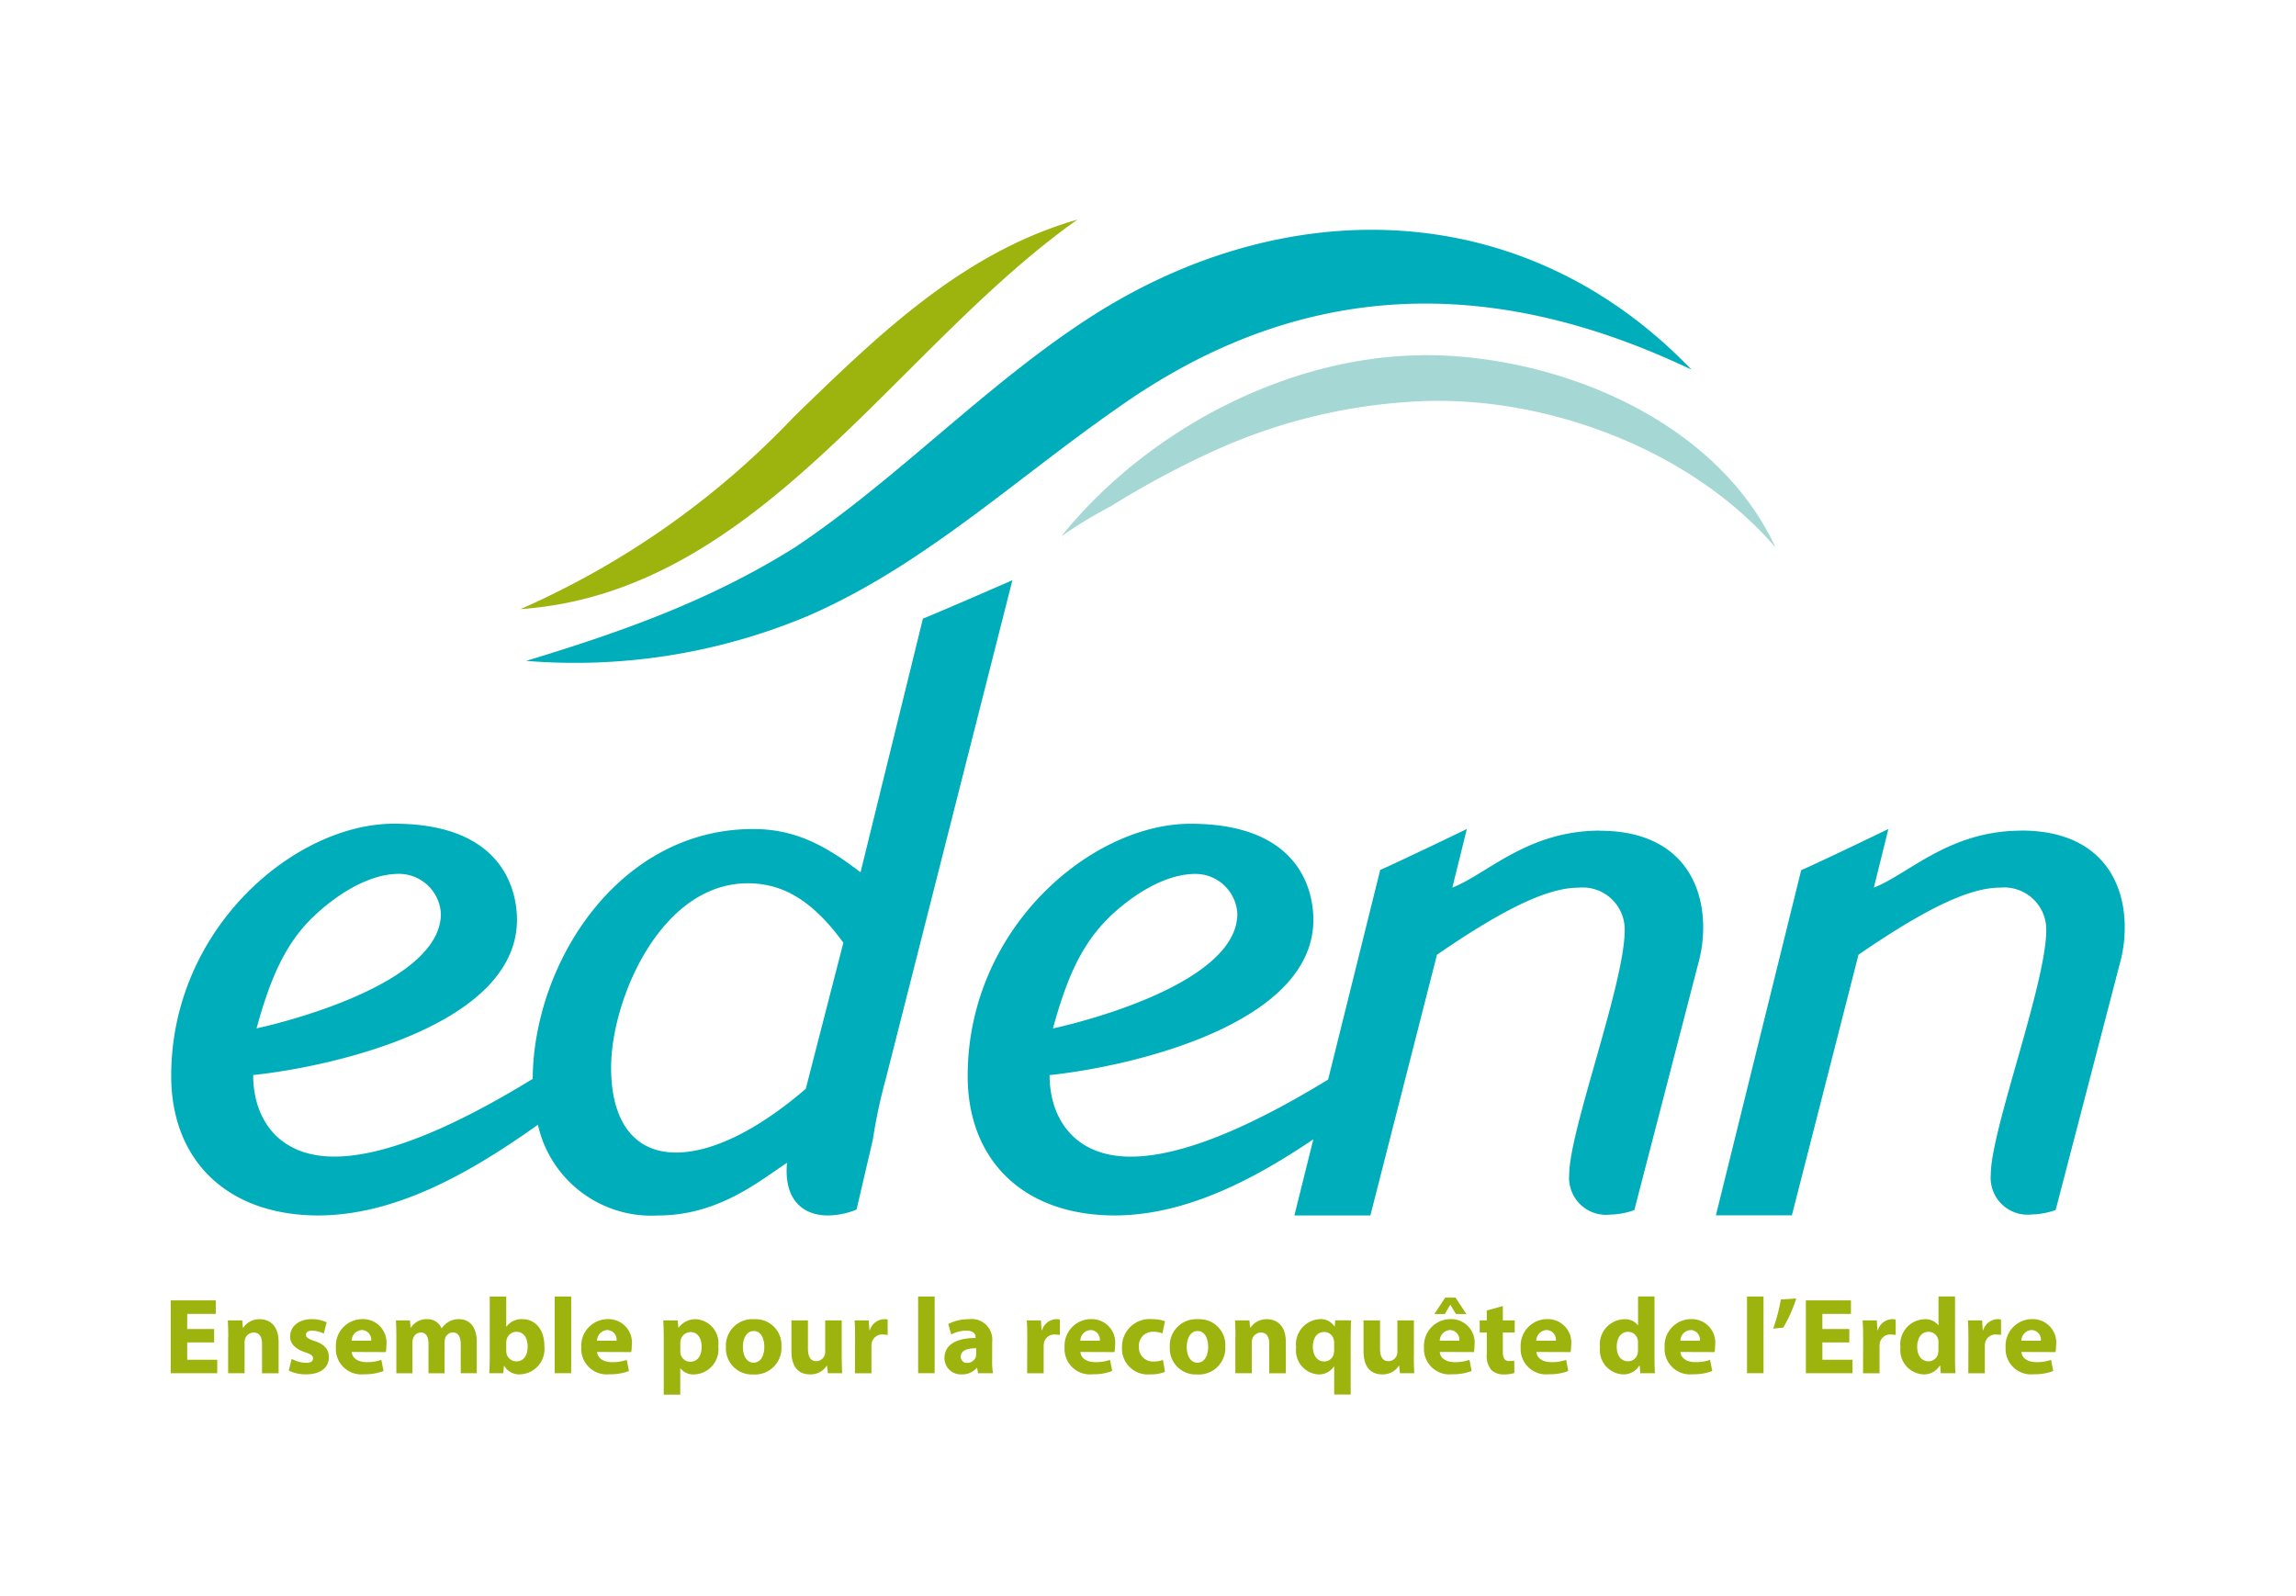 <svg xmlns="http://www.w3.org/2000/svg" width="141" height="98" viewBox="0 0 141 98">
  <g id="clippath" transform="translate(-88 -38)">
    <path id="Vector" d="M0,0H141V98H0Z" transform="translate(88 38)" fill="#fff"/>
    <path id="Vector-2" data-name="Vector" d="M46.159,2.363c1.472-.6,5.5-2.363,5.5-2.363L43.9,30.563a33.2,33.2,0,0,0-.812,3.8l-1,4.29a4.775,4.775,0,0,1-1.754.364c-1.517,0-2.726-.941-2.516-3.235-1.677,1.1-4.209,3.235-7.914,3.235a7.137,7.137,0,0,1-7.384-5.572c-3.988,2.829-8.89,5.769-14.025,5.56C3.149,38.782,0,35.4,0,30.445c0-9.076,7.6-15.49,13.682-15.49,6.973,0,7.552,4.434,7.552,5.894,0,6.467-11.273,9.023-16.2,9.543C5.032,33,6.5,35.353,9.908,35.4c3.82.053,8.909-2.7,12.291-4.771.046-7.123,5.276-15.346,13.526-15.346,2.463,0,4.3.884,6.607,2.659L46.163,2.363M8.7,20.694c-1.78,1.718-2.672,3.964-3.458,6.831C7.647,27,16.561,24.6,16.561,20.485a2.581,2.581,0,0,0-2.569-2.45c-1.883,0-3.877,1.3-5.291,2.659m30.27,10.54,2.306-8.97c-1.94-2.659-3.774-3.649-5.871-3.649-5.349,0-8.391,7.146-8.391,11.318,0,3.444,1.517,5.219,3.984,5.219,2.154,0,4.929-1.3,7.972-3.914Z" transform="translate(98.514 73.635)" fill="#00adba"/>
    <path id="Vector-3" data-name="Vector" d="M38.825.429c4.613,0,6.344,2.871,6.344,5.947a8.288,8.288,0,0,1-.313,2.245L40.94,23.728a4.7,4.7,0,0,1-1.483.277,2.271,2.271,0,0,1-2.516-2.454c0-2.708,3.408-11.735,3.408-15.02a2.582,2.582,0,0,0-2.829-2.606c-1.838,0-4.46,1.2-8.7,4.119L24.73,24.058H20.064l1.163-4.677c-3.732,2.518-8.139,4.851-12.733,4.665C3.149,23.827,0,20.444,0,15.49,0,6.414,7.6,0,13.682,0c6.973,0,7.548,4.434,7.548,5.894,0,6.467-11.273,9.023-16.2,9.543,0,2.606,1.472,4.961,4.876,5.007,3.8.053,8.852-2.67,12.23-4.733L25.333,2.837C26.667,2.249,30.655.322,30.655.322l-.892,3.6c2.15-.838,4.613-3.5,9.069-3.5M8.7,5.739C6.916,7.457,6.023,9.7,5.238,12.57c2.409-.523,11.323-2.921,11.323-7.04a2.581,2.581,0,0,0-2.569-2.45c-1.887,0-3.881,1.3-5.3,2.659" transform="translate(147.426 88.594)" fill="#00adba"/>
    <path id="Vector-4" data-name="Vector" d="M18.764.095c4.613,0,6.344,2.871,6.344,5.947A8.288,8.288,0,0,1,24.8,8.287L20.865,23.4a4.711,4.711,0,0,1-1.468.273,2.269,2.269,0,0,1-2.516-2.454c0-2.708,3.408-11.735,3.408-15.02A2.586,2.586,0,0,0,17.457,3.6c-1.834,0-4.453,1.2-8.7,4.119L4.666,23.728H0l5.238-21.2C6.576,1.942,10.591,0,10.591,0L9.7,3.6c2.15-.838,4.613-3.5,9.069-3.5" transform="translate(193.375 88.917)" fill="#00adba"/>
    <path id="Vector-5" data-name="Vector" d="M2.669,2.583H1.014V3.645H2.859v.827H0V0H2.768V.831H1.014V1.76H2.669Z" transform="translate(98.483 117.867)" fill="#9cb40d"/>
    <path id="Vector-6" data-name="Vector" d="M.027,1.108C.027.7.015.364,0,.072H.881L.926.523H.945A1.173,1.173,0,0,1,1.952,0c.667,0,1.167.444,1.167,1.4V3.319H2.1v-1.8c0-.417-.145-.7-.515-.7a.561.561,0,0,0-.522.379.711.711,0,0,0-.034.25v1.87H.019V1.108Z" transform="translate(101.991 119.024)" fill="#9cb40d"/>
    <path id="Vector-7" data-name="Vector" d="M.183,2.443a1.984,1.984,0,0,0,.873.239c.3,0,.435-.1.435-.266s-.1-.25-.473-.379C.335,1.817.076,1.445.084,1.07.084.459.6,0,1.411,0a2.175,2.175,0,0,1,.915.193L2.15.884A1.751,1.751,0,0,0,1.445.705c-.248,0-.389.1-.389.258s.126.239.526.379c.621.2.873.523.881.994,0,.611-.473,1.054-1.407,1.054A2.327,2.327,0,0,1,0,3.159l.179-.717Z" transform="translate(105.734 119.02)" fill="#9cb40d"/>
    <path id="Vector-8" data-name="Vector" d="M.972,2.018c.034.425.446.626.919.626a2.635,2.635,0,0,0,.9-.14l.133.683a3.086,3.086,0,0,1-1.182.2A1.563,1.563,0,0,1,0,1.733,1.633,1.633,0,0,1,1.647,0,1.444,1.444,0,0,1,3.1,1.62a2.319,2.319,0,0,1-.034.406l-2.1-.008Zm1.193-.69A.588.588,0,0,0,1.6.671a.667.667,0,0,0-.633.656Z" transform="translate(108.628 119.017)" fill="#9cb40d"/>
    <path id="Vector-9" data-name="Vector" d="M.027,1.111C.027.705.015.368,0,.076H.862L.9.52H.923A1.134,1.134,0,0,1,1.91,0,.92.92,0,0,1,2.8.558h.015a1.405,1.405,0,0,1,.427-.4A1.258,1.258,0,0,1,3.866,0c.629,0,1.1.44,1.1,1.407V3.319H3.98V1.559c0-.47-.152-.743-.48-.743a.51.51,0,0,0-.477.353,1.1,1.1,0,0,0-.034.254v1.9H2V1.5C2,1.1,1.853.819,1.529.819a.512.512,0,0,0-.473.36.667.667,0,0,0-.042.258V3.323H.027Z" transform="translate(112.314 119.02)" fill="#9cb40d"/>
    <path id="Vector-10" data-name="Vector" d="M.027,0H1.041V1.851h.011a1.158,1.158,0,0,1,.987-.459c.782,0,1.346.645,1.342,1.639A1.563,1.563,0,0,1,1.895,4.783a1.068,1.068,0,0,1-.98-.523H.9l-.042.451H0c.011-.212.027-.6.027-.967ZM1.041,3.33a.825.825,0,0,0,.019.178.623.623,0,0,0,.595.478c.435,0,.7-.334.7-.918,0-.5-.225-.9-.7-.9a.629.629,0,0,0-.595.5.751.751,0,0,0-.019.186v.478Z" transform="translate(118.048 117.628)" fill="#9cb40d"/>
    <path id="Vector-11" data-name="Vector" d="M0,0H1.014V4.711H0Z" transform="translate(122.063 117.628)" fill="#9cb40d"/>
    <path id="Vector-12" data-name="Vector" d="M.972,2.018c.034.425.446.626.919.626a2.635,2.635,0,0,0,.9-.14l.133.683a3.086,3.086,0,0,1-1.182.2A1.565,1.565,0,0,1,0,1.733,1.635,1.635,0,0,1,1.647,0,1.441,1.441,0,0,1,3.1,1.62a2.319,2.319,0,0,1-.034.406l-2.1-.008Zm1.193-.69A.588.588,0,0,0,1.6.671a.667.667,0,0,0-.633.656Z" transform="translate(123.698 119.017)" fill="#9cb40d"/>
    <path id="Vector-13" data-name="Vector" d="M.027,1.161C.027.736.015.375,0,.072H.881L.926.523H.938A1.271,1.271,0,0,1,2.024,0,1.474,1.474,0,0,1,3.378,1.654,1.547,1.547,0,0,1,1.9,3.391a1.012,1.012,0,0,1-.846-.372H1.041V4.631H.027Zm1.014.762a1.222,1.222,0,0,0,.019.212.615.615,0,0,0,.595.478c.442,0,.7-.364.7-.914,0-.516-.233-.91-.686-.91a.634.634,0,0,0-.606.512.912.912,0,0,0-.019.178v.444Z" transform="translate(128.734 119.024)" fill="#9cb40d"/>
    <path id="Vector-14" data-name="Vector" d="M1.689,3.391A1.594,1.594,0,0,1,0,1.718,1.624,1.624,0,0,1,1.746,0,1.583,1.583,0,0,1,3.408,1.669,1.63,1.63,0,0,1,1.693,3.395H1.685Zm.019-.724c.4,0,.648-.391.648-.975,0-.478-.187-.967-.648-.967s-.667.489-.667.975c0,.55.236.971.663.971h.008Z" transform="translate(132.581 119.024)" fill="#9cb40d"/>
    <path id="Vector-15" data-name="Vector" d="M3.088,2.2c0,.425.015.77.027,1.043H2.234l-.046-.459H2.169a1.17,1.17,0,0,1-1.022.531C.48,3.319,0,2.909,0,1.9V0H1.014V1.745c0,.47.152.759.515.759a.556.556,0,0,0,.545-.573V0H3.088Z" transform="translate(136.603 119.096)" fill="#9cb40d"/>
    <path id="Vector-16" data-name="Vector" d="M.027,1.145C.027.668.019.357,0,.076H.865l.042.6H.934A.953.953,0,0,1,1.815,0a.876.876,0,0,1,.213.023V.971A1.929,1.929,0,0,0,1.746.944a.648.648,0,0,0-.694.512,1.015,1.015,0,0,0-.019.228V3.323H.019Z" transform="translate(140.484 119.02)" fill="#9cb40d"/>
    <path id="Vector-17" data-name="Vector" d="M0,0H1.014V4.711H0Z" transform="translate(144.384 117.628)" fill="#9cb40d"/>
    <path id="Vector-18" data-name="Vector" d="M2.928,2.534a3.99,3.99,0,0,0,.053.781H2.066l-.061-.326H1.986a1.178,1.178,0,0,1-.934.4A1,1,0,0,1,0,2.393c0-.842.759-1.24,1.914-1.24V1.115C1.914.941,1.822.7,1.319.7a1.917,1.917,0,0,0-.9.239L.233.292A2.7,2.7,0,0,1,1.5,0a1.262,1.262,0,0,1,1.43,1.4Zm-.98-.751c-.534,0-.945.125-.945.512a.366.366,0,0,0,.4.387.557.557,0,0,0,.526-.372.844.844,0,0,0,.019-.174Z" transform="translate(146 119.024)" fill="#9cb40d"/>
    <path id="Vector-19" data-name="Vector" d="M.027,1.145C.027.668.019.357,0,.076H.865l.042.6H.934A.953.953,0,0,1,1.815,0a.876.876,0,0,1,.213.023V.971A1.929,1.929,0,0,0,1.746.944a.648.648,0,0,0-.694.512,1.015,1.015,0,0,0-.019.228V3.323H.019Z" transform="translate(151.059 119.02)" fill="#9cb40d"/>
    <path id="Vector-20" data-name="Vector" d="M.972,2.018c.034.425.446.626.919.626a2.65,2.65,0,0,0,.9-.14l.133.683a3.086,3.086,0,0,1-1.182.2A1.563,1.563,0,0,1,0,1.733,1.636,1.636,0,0,1,1.651,0,1.441,1.441,0,0,1,3.1,1.62a2.319,2.319,0,0,1-.034.406l-2.1-.008Zm1.193-.69A.588.588,0,0,0,1.6.671a.667.667,0,0,0-.633.656Z" transform="translate(153.377 119.017)" fill="#9cb40d"/>
    <path id="Vector-21" data-name="Vector" d="M2.634,3.239a2.3,2.3,0,0,1-.907.152A1.584,1.584,0,0,1,0,1.726,1.7,1.7,0,0,1,1.868,0a2.364,2.364,0,0,1,.774.125l-.16.751a1.4,1.4,0,0,0-.568-.1.841.841,0,0,0-.873.91.852.852,0,0,0,.9.914A1.4,1.4,0,0,0,2.516,2.5l.122.743Z" transform="translate(156.903 119.02)" fill="#9cb40d"/>
    <path id="Vector-22" data-name="Vector" d="M1.689,3.391A1.594,1.594,0,0,1,0,1.718,1.624,1.624,0,0,1,1.746,0,1.583,1.583,0,0,1,3.408,1.669,1.629,1.629,0,0,1,1.7,3.395H1.689Zm.019-.724c.4,0,.648-.391.648-.975,0-.478-.187-.967-.648-.967s-.667.489-.667.975c0,.55.233.971.66.971h.008Z" transform="translate(159.839 119.024)" fill="#9cb40d"/>
    <path id="Vector-23" data-name="Vector" d="M.027,1.108C.027.7.011.364,0,.072H.881L.926.523H.945A1.173,1.173,0,0,1,1.952,0c.667,0,1.167.444,1.167,1.4V3.319H2.1v-1.8c0-.417-.145-.7-.515-.7a.561.561,0,0,0-.522.379.711.711,0,0,0-.034.25v1.87H.019V1.108Z" transform="translate(163.846 119.024)" fill="#9cb40d"/>
    <path id="Vector-24" data-name="Vector" d="M2.333,2.909H2.318a1.1,1.1,0,0,1-.972.485A1.473,1.473,0,0,1,0,1.741,1.547,1.547,0,0,1,1.441,0a1,1,0,0,1,.915.451h.015L2.4.072H3.37c-.008.311-.019.637-.019.975V4.631H2.337V2.905Zm0-1.475a.7.7,0,0,0-.019-.159A.592.592,0,0,0,1.727.789c-.461,0-.7.383-.7.91s.267.9.694.9a.6.6,0,0,0,.587-.459.869.869,0,0,0,.027-.22V1.43Z" transform="translate(167.597 119.02)" fill="#9cb40d"/>
    <path id="Vector-25" data-name="Vector" d="M3.088,2.2c0,.425.011.77.027,1.043H2.234l-.046-.459H2.169a1.17,1.17,0,0,1-1.022.531C.48,3.319,0,2.909,0,1.9V0H1.014V1.745c0,.47.152.759.515.759a.538.538,0,0,0,.507-.353.539.539,0,0,0,.042-.22V0H3.092V2.2Z" transform="translate(171.737 119.096)" fill="#9cb40d"/>
    <path id="Vector-26" data-name="Vector" d="M.968,3.338c.034.425.446.626.923.626a2.65,2.65,0,0,0,.9-.14l.133.683a3.086,3.086,0,0,1-1.182.2A1.565,1.565,0,0,1,0,3.053,1.633,1.633,0,0,1,1.647,1.32,1.442,1.442,0,0,1,3.1,2.939a2.319,2.319,0,0,1-.034.406l-2.1-.008ZM1.937,0,2.6,1.009h-.64L1.62.44H1.609l-.332.569H.637L1.3,0Zm.229,2.647A.588.588,0,0,0,1.6,1.991a.667.667,0,0,0-.633.656Z" transform="translate(175.45 117.697)" fill="#9cb40d"/>
    <path id="Vector-27" data-name="Vector" d="M1.422,0V.884H2.15v.743H1.422v1.18c0,.391.1.573.4.573a1.318,1.318,0,0,0,.3-.027l.008.762a2.16,2.16,0,0,1-.652.087,1.073,1.073,0,0,1-.766-.277,1.343,1.343,0,0,1-.278-.963V1.627H0V.884H.435V.273L1.43,0Z" transform="translate(178.87 118.213)" fill="#9cb40d"/>
    <path id="Vector-28" data-name="Vector" d="M.968,2.018c.034.425.446.626.923.626a2.65,2.65,0,0,0,.9-.14l.133.683a3.086,3.086,0,0,1-1.182.2A1.565,1.565,0,0,1,0,1.733,1.635,1.635,0,0,1,1.647,0,1.442,1.442,0,0,1,3.1,1.62a2.319,2.319,0,0,1-.034.406Zm1.193-.69A.588.588,0,0,0,1.594.671a.67.67,0,0,0-.637.656h1.2Z" transform="translate(181.386 119.017)" fill="#9cb40d"/>
    <path id="Vector-29" data-name="Vector" d="M3.347,0V3.747c0,.372.015.751.027.967h-.9l-.038-.47H2.417A1.136,1.136,0,0,1,1.4,4.787,1.492,1.492,0,0,1,0,3.122,1.539,1.539,0,0,1,1.46,1.4a1,1,0,0,1,.862.364h.015V0H3.351ZM2.333,2.852a.765.765,0,0,0-.015-.186.6.6,0,0,0-.591-.493c-.469,0-.7.413-.7.922,0,.542.274.888.694.888A.6.6,0,0,0,2.314,3.5a1.408,1.408,0,0,0,.019-.228V2.845Z" transform="translate(186.258 117.625)" fill="#9cb40d"/>
    <path id="Vector-30" data-name="Vector" d="M.972,2.018c.034.425.446.626.919.626a2.65,2.65,0,0,0,.9-.14l.133.683a3.086,3.086,0,0,1-1.182.2A1.565,1.565,0,0,1,0,1.733,1.633,1.633,0,0,1,1.647,0,1.442,1.442,0,0,1,3.1,1.62a2.319,2.319,0,0,1-.034.406l-2.1-.008Zm1.193-.69A.588.588,0,0,0,1.6.671a.667.667,0,0,0-.633.656Z" transform="translate(190.227 119.017)" fill="#9cb40d"/>
    <path id="Vector-31" data-name="Vector" d="M0,0H1.014V4.711H0Z" transform="translate(195.286 117.628)" fill="#9cb40d"/>
    <path id="Vector-32" data-name="Vector" d="M1.414,0a8.323,8.323,0,0,1-.8,1.79L0,1.851A11.058,11.058,0,0,0,.469.061L1.418,0Z" transform="translate(196.895 117.75)" fill="#9cb40d"/>
    <path id="Vector-33" data-name="Vector" d="M2.669,2.583H1.014V3.645H2.863v.827H0V0H2.768V.831H1.014V1.76H2.669Z" transform="translate(198.9 117.867)" fill="#9cb40d"/>
    <path id="Vector-34" data-name="Vector" d="M.027,1.145C.027.668.019.357,0,.076H.869l.038.6H.934A.953.953,0,0,1,1.815,0a.9.9,0,0,1,.213.023V.971A1.925,1.925,0,0,0,1.75.944a.645.645,0,0,0-.694.512,1.3,1.3,0,0,0-.019.228V3.323H.023L.03,1.145Z" transform="translate(202.388 119.02)" fill="#9cb40d"/>
    <path id="Vector-35" data-name="Vector" d="M3.351,0V3.747c0,.372.011.751.027.967h-.9l-.042-.47H2.417A1.136,1.136,0,0,1,1.4,4.787,1.492,1.492,0,0,1,0,3.122,1.539,1.539,0,0,1,1.46,1.4a1,1,0,0,1,.862.364h.015V0H3.351ZM2.337,2.852a.765.765,0,0,0-.015-.186.6.6,0,0,0-.595-.493c-.469,0-.7.413-.7.922,0,.542.274.888.694.888A.6.6,0,0,0,2.314,3.5a1.408,1.408,0,0,0,.019-.228V2.845Z" transform="translate(204.709 117.625)" fill="#9cb40d"/>
    <path id="Vector-36" data-name="Vector" d="M.027,1.145C.027.668.019.357,0,.076H.869l.042.6H.938A.953.953,0,0,1,1.818,0a.9.9,0,0,1,.213.023V.971A1.929,1.929,0,0,0,1.75.944a.648.648,0,0,0-.694.512,1.3,1.3,0,0,0-.019.228V3.323H.023L.03,1.145Z" transform="translate(208.854 119.02)" fill="#9cb40d"/>
    <path id="Vector-37" data-name="Vector" d="M.972,2.018c.034.425.446.626.919.626a2.635,2.635,0,0,0,.9-.14l.133.683a3.086,3.086,0,0,1-1.182.2A1.565,1.565,0,0,1,0,1.733,1.633,1.633,0,0,1,1.647,0,1.442,1.442,0,0,1,3.1,1.62a2.319,2.319,0,0,1-.034.406l-2.1-.008Zm1.193-.69A.588.588,0,0,0,1.6.671a.667.667,0,0,0-.633.656Z" transform="translate(211.167 119.017)" fill="#9cb40d"/>
    <path id="Vector-38" data-name="Vector" d="M0,26.479c5.848-1.775,11.315-3.7,16.564-7.005C22.836,15.267,28.1,9.65,34.425,5.515,46.514-2.393,61.26-2.161,71.572,8.588,59.438,2.8,47.7,2.883,36.343,10.935c-6.29,4.369-12.02,9.763-19.077,12.8A36.922,36.922,0,0,1,0,26.475" transform="translate(120.301 52.114)" fill="#00adba"/>
    <path id="Vector-39" data-name="Vector" d="M0,23.922A51.924,51.924,0,0,0,16.8,12.1C22.016,7.036,27.174,2.014,34.2,0,22.939,7.965,14.654,22.894,0,23.922Z" transform="translate(119.966 51.488)" fill="#9cb40d"/>
    <path id="Vector-40" data-name="Vector" d="M0,.006A.046.046,0,0,1,.01,0,.046.046,0,0,0,0,.01Z" transform="translate(153.171 70.935)" fill="#a5d7d5"/>
    <path id="Vector-41" data-name="Vector" d="M22.028,0c8.09-.106,18.124,3.8,21.825,11.811C38.634,5.726,29.591,2.422,21.822,2.839A34.239,34.239,0,0,0,9.607,5.767a55.679,55.679,0,0,0-6.588,3.52A27.743,27.743,0,0,0,0,11.119C5.269,4.573,13.862.116,22.031.006" transform="translate(153.183 59.815)" fill="#a5d7d5"/>
  </g>
</svg>
